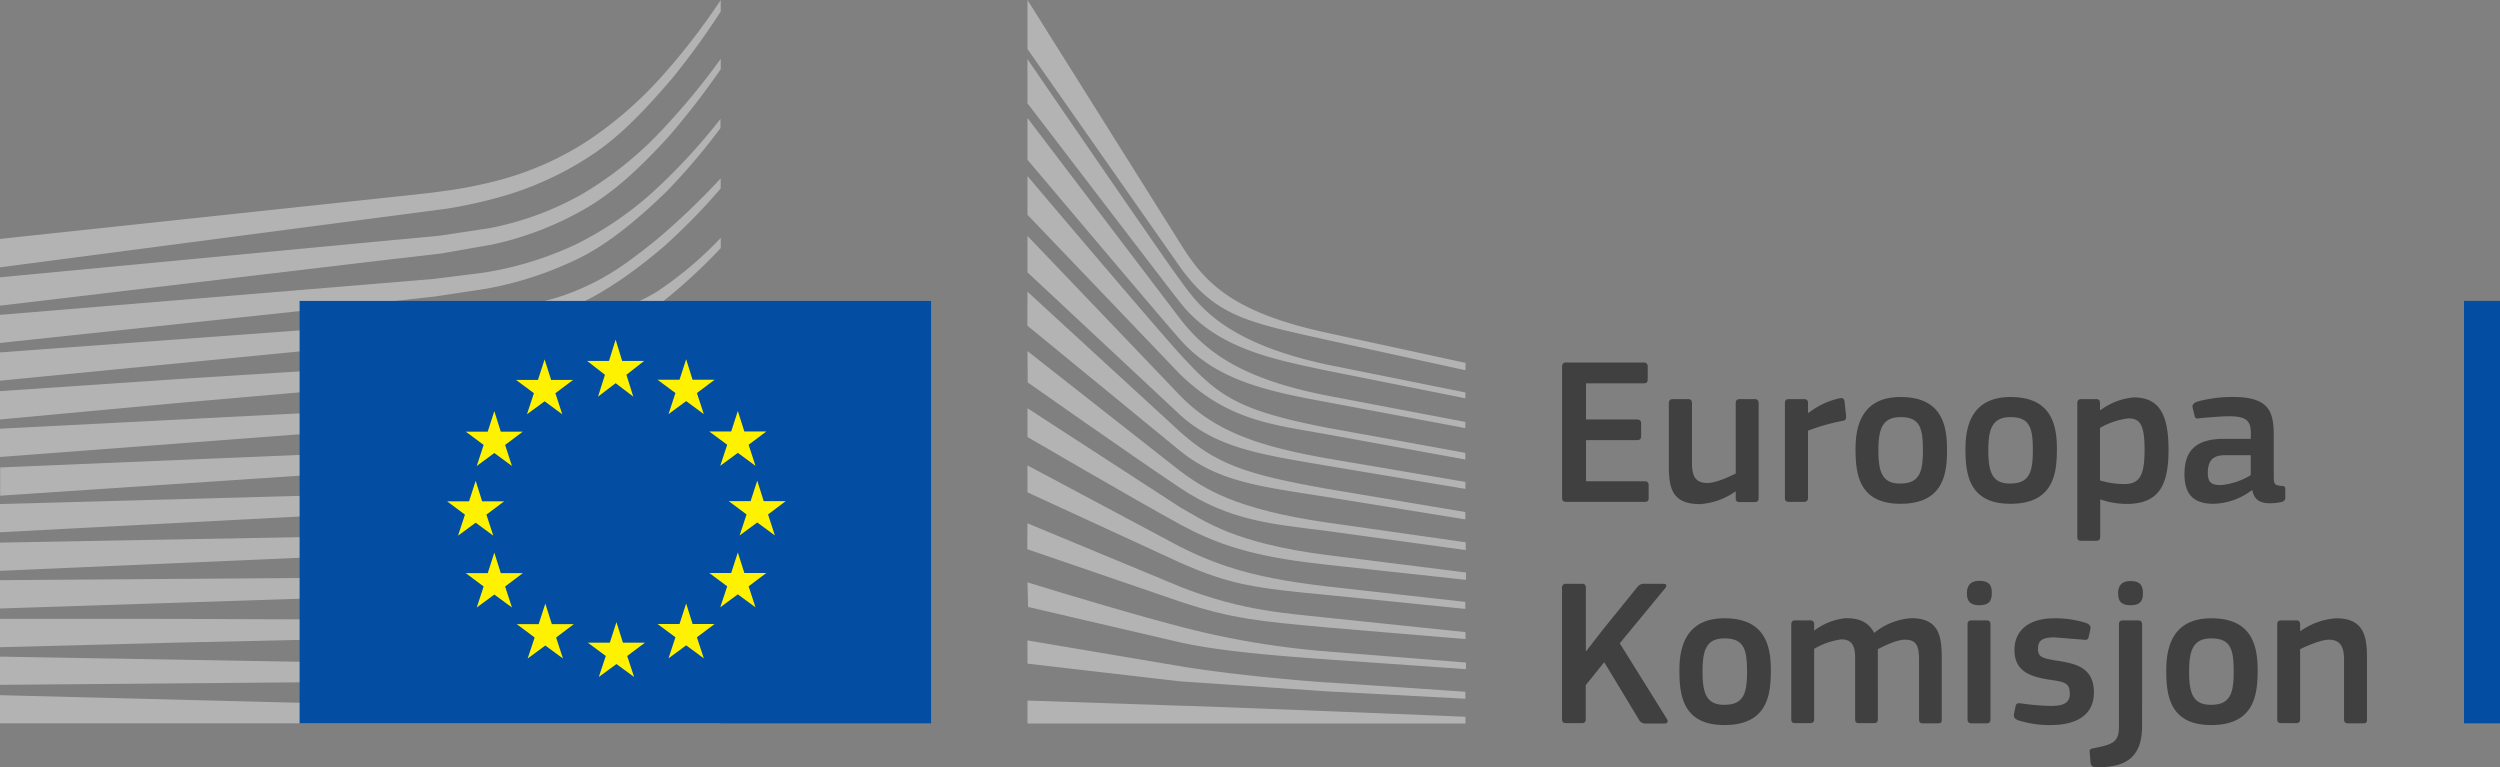 <svg xmlns="http://www.w3.org/2000/svg" viewBox="0 0 451.93 138.68"><rect x="0" y="0" width="451.93" height="138.68" fill="#808080" stroke="none"/><path d="M282.38 66.29a.67.67 0 0 1 .76-.76h14a.66.66 0 0 1 .72.73v2.35c0 .46-.19.69-.76.69h-10.39v6.53h9.2c.49 0 .76.23.76.69v2.35c0 .46-.19.69-.76.69h-9.2V87h10.64c.46 0 .68.23.68.72v2.32c0 .49-.19.68-.72.68h-14.17c-.53 0-.76-.22-.76-.68zm34.81 24.47h-2.7c-.57 0-.72-.26-.72-.72v-1.18h-.08a12.54 12.54 0 0 1-6.38 2.27c-5.13 0-5.63-3-5.63-7V72.91c0-.46.19-.76.73-.76h2.77c.49 0 .68.26.68.76v10.67c0 2.28.46 3.73 2.78 3.73 1.63 0 4.14-1.22 5.13-1.71V72.91c0-.46.15-.76.72-.76h2.7c.53 0 .72.26.72.76V90c0 .54-.19.76-.72.76zm9.65-.76c0 .46-.19.72-.72.72h-2.74c-.53 0-.72-.22-.72-.72V72.91c0-.5.19-.76.72-.76h2.7a.66.66 0 0 1 .76.76v1.67l.08.07a14.07 14.07 0 0 1 5.62-2.65c.49-.12.83 0 .91.64l.27 2.55c0 .53.07.76-.73.91a37.61 37.61 0 0 0-6.15 1.75zm16.72 1.07c-7.64 0-8.13-5.59-8.13-9.92 0-3.57.8-9.38 8.13-9.38s8.4 4.9 8.4 9.38c.04 4.33-.54 9.92-8.4 9.92zm0-15.66c-3.23 0-4 2.06-4 6s.72 6 3.91 6c3.46 0 4.14-1.94 4.14-6s-.56-6-4.01-6zm19.87 15.66c-7.63 0-8.13-5.59-8.13-9.92 0-3.57.8-9.38 8.13-9.38s8.4 4.9 8.4 9.38c0 4.33-.53 9.92-8.4 9.92zm0-15.66c-3.23 0-4 2.06-4 6s.72 6 3.91 6c3.46 0 4.14-1.94 4.14-6s-.55-6-4.01-6zm20.98 15.69a15 15 0 0 1-4.75-.83h0V97c0 .42-.11.76-.72.76h-2.7c-.61 0-.72-.26-.72-.76V72.91c0-.5.19-.76.72-.76h2.7c.53 0 .68.3.68.76v1.14l.12.07a11.77 11.77 0 0 1 6-2.28c5 0 6.27 3.76 6.27 9.5-.01 6.19-1.6 9.76-7.6 9.76zm.3-15.46a13.62 13.62 0 0 0-5.09 1.71v9.5a15.36 15.36 0 0 0 4.37.65c2.74 0 3.69-1.41 3.69-6.2s-.95-5.66-2.97-5.66zm22.38 12.96a11.93 11.93 0 0 1-7 2.47c-4 0-5.2-2.21-5.2-5.4 0-4.44 2.35-6.34 7.14-6.34h4.86v-1c0-2.28-.83-3.08-3.95-3.08-1.25 0-3.65.19-5.17.34-.76.12-.94.08-1.06-.45l-.34-1.41c-.08-.49 0-.8.87-1.14a24.06 24.06 0 0 1 6.42-.83c6.58 0 7.37 2.69 7.37 7v7.33c0 1.56.2 1.6 1.37 1.75.57 0 .72.15.72.57V90c0 .41-.26.68-.91.79a9.3 9.3 0 0 1-1.78.19c-1.79 0-2.89-.53-3.27-2.31zm-.22-6.31h-4.64c-1.9 0-3.12.68-3.12 3.19 0 1.67.58 2.21 2.36 2.21a12.79 12.79 0 0 0 5.4-1.79zm-120.11 35.4l2.88-3.72 6.36-7.87a1.48 1.48 0 0 1 1.25-.57h3.46c.53 0 .68.38.34.76l-8.24 10 8.54 13.71c.3.49 0 .79-.38.79h-3.5a1.26 1.26 0 0 1-1.21-.72L290 119.71l-3.34 4.14V130c0 .42-.15.72-.68.72h-2.85c-.54 0-.76-.22-.76-.72v-23.71a.67.67 0 0 1 .76-.76H286c.53 0 .68.31.68.76v11.4zm24.96 13.38c-7.64 0-8.13-5.59-8.13-9.92 0-3.57.8-9.38 8.13-9.38s8.4 4.9 8.4 9.38c0 4.33-.53 9.92-8.4 9.92zm0-15.66c-3.23 0-3.95 2.06-3.95 6s.72 6 3.91 6c3.46 0 4.14-1.94 4.14-6s-.6-6-4.06-6zm38.64 15.35h-2.73c-.53 0-.72-.22-.72-.72v-10.79c0-2.81-.69-3.61-2.59-3.61-1.4 0-3.68 1.1-4.86 1.71v1.94V130c0 .46-.15.72-.72.72H336c-.49 0-.64-.22-.64-.72v-11c0-2.32-.61-3.42-2.51-3.42a13.27 13.27 0 0 0-4.9 1.71V130c0 .46-.19.72-.72.72h-2.74c-.49 0-.68-.22-.68-.72v-17.09c0-.5.19-.76.68-.76h2.7a.66.66 0 0 1 .76.76V114h0a11.36 11.36 0 0 1 5.66-2.25c2.2 0 4 .46 5.2 2.66a11.82 11.82 0 0 1 6.69-2.66c5 0 5.51 3.27 5.51 7.07V130c.04.5-.11.76-.65.76zm7.46-21.35c-2 0-2.25-1.1-2.25-2.2s.43-2.21 2.25-2.21 2.24.87 2.24 2.17-.34 2.24-2.24 2.24zm2 20.63c0 .42-.15.72-.68.72h-2.7c-.53 0-.76-.22-.76-.72v-17.17c0-.53.23-.72.76-.72h2.7c.53 0 .68.3.68.72zm10.95 1.03a18.87 18.87 0 0 1-5.89-.84c-.76-.3-.91-.64-.79-1.25l.26-1.26c.12-.6.38-.64 1-.57a41.13 41.13 0 0 0 5.4.46c2.43 0 3.41-.65 3.41-2.17 0-1.74-.64-2.12-3-2.47-3.72-.53-7-1.33-7-5.47 0-3.76 2.89-5.73 7.15-5.73a19 19 0 0 1 5.77.83c.65.27.91.57.8 1.14l-.3 1.37c-.12.53-.35.61-1 .53l-5.17-.42c-2.43 0-3 .69-3 2.13s.91 1.67 3.23 2.05c3.61.54 6.88 1.26 6.88 5.78s-3.83 5.89-7.75 5.89zm16.46.11c0 4.94-2.09 7.71-8.47 7.49a.81.81 0 0 1-.84-.76l-.15-1.79c-.08-.61.07-.72.6-.84 3.58-.72 4.68-1.06 4.68-4v-18.41c0-.53.23-.72.76-.72h2.66c.57 0 .76.3.76.72zm-2.09-21.77c-2 0-2.24-1.1-2.24-2.2s.45-2.17 2.24-2.17 2.24.87 2.24 2.17-.38 2.2-2.24 2.2zm14.59 21.66c-7.64 0-8.13-5.59-8.13-9.92 0-3.57.8-9.38 8.13-9.38s8.39 4.9 8.39 9.38c0 4.33-.53 9.92-8.39 9.92zm0-15.66c-3.23 0-4 2.06-4 6s.73 6 3.92 6c3.46 0 4.14-1.94 4.14-6s-.57-6-4.02-6zm27.47 15.35h-2.73c-.5 0-.73-.22-.73-.72v-10.68c0-2.24-.53-3.72-2.73-3.72-1.52 0-4.18 1.22-5.21 1.71V130c0 .46-.19.72-.72.72h-2.7c-.53 0-.72-.22-.72-.72v-17.09c0-.5.19-.76.72-.76h2.7c.53 0 .72.26.72.76v1.14h.11a12.68 12.68 0 0 1 6.39-2.28c5.13 0 5.58 3.39 5.58 7.22v11c.04.51-.11.77-.68.77z" fill="#404040"/><path d="M451.93 130.76V54.39h-6.51v76.37h6.51 0z" fill="#034ea2"/><g fill="#b3b3b3"><path d="M0 48.33l80.73-10.6a86 86 0 0 0 9.23-2 58.41 58.41 0 0 0 17.37-7.95c5-3.36 9.57-8.23 14.15-13.58a133.78 133.78 0 0 0 8.81-12.13V0a120.37 120.37 0 0 1-10.13 13.22A70.15 70.15 0 0 1 106 25.61a55.69 55.69 0 0 1-16.76 7.21 81.43 81.43 0 0 1-9 1.72c-2.17.31-4.41.55-6.58.78L0 43.19zm105.28-13.27a55.15 55.15 0 0 1-16.86 6.2l-8.94 1.35-5.91.56-3.19.29L0 50.13v5.13l70.71-8.39 3.21-.36 5.93-.7L89 44.2a57.93 57.93 0 0 0 17.51-6.9c5.06-3.06 9.53-7.34 14.34-12.58a143.05 143.05 0 0 0 9.44-12.2v-1.88a125.58 125.58 0 0 1-10.6 12.84 65.23 65.23 0 0 1-14.41 11.58zM119 33.81a61.5 61.5 0 0 1-14.86 10.35 61.41 61.41 0 0 1-17 5.17l-8.86 1.11L0 56.92V62l69.62-7.4 9-1 9-1.36a63.5 63.5 0 0 0 17.55-5.81c5.23-2.67 10.46-7.1 15.32-11.8a114.9 114.9 0 0 0 9.75-11.47V21.5A109.48 109.48 0 0 1 119 33.81zM100.09 60.4a32.53 32.53 0 0 1-14.48 4.73c-3.94.43-8 .63-11.9.83l-5.68.31-35.3 2.22L0 70.71v5.12l33.05-3.06 35.21-3.07 8.81-.7c3.44-.27 6.26-.55 8.87-.89A76.5 76.5 0 0 0 103.43 64a67.73 67.73 0 0 0 15.77-9 98.44 98.44 0 0 0 11.09-10.15V43a66.92 66.92 0 0 1-11.23 9.52c-5.5 3.63-14.89 5.57-18.97 7.88zm1.66 9.73a86.38 86.38 0 0 1-17 3l-8.68.54-8.76.38L0 77.5v5.11l67.5-5.11 8.74-.6a193.66 193.66 0 0 0 8.79-.76 88.76 88.76 0 0 0 17.42-3.55 68.09 68.09 0 0 0 16.24-7.71 94.63 94.63 0 0 0 11.6-8.88v-.09c-4.36 3.76-8.52 4.59-12.67 7.11a66.47 66.47 0 0 1-15.87 7.11zm-.81 8.48A101.85 101.85 0 0 1 84 81l-8.62.41-8.68.31L.03 84.5v5.11l66.84-4.46 8.66-.52 8.7-.63a107 107 0 0 0 17.32-2.86A75.49 75.49 0 0 0 118 74.66a94.24 94.24 0 0 0 12.27-7.9v-2.18a94.54 94.54 0 0 1-13.2 8.16 72.35 72.35 0 0 1-16.13 5.87zm-.74 8.32a129 129 0 0 1-16.92 1.85l-8.56.3L0 91.12v5.1l66.26-3.48 8.58-.44 8.63-.52a131.36 131.36 0 0 0 17.2-2.32 88.12 88.12 0 0 0 16.67-5.25 101.16 101.16 0 0 0 12.95-6.73v-2a101.43 101.43 0 0 1-13.73 6.8 85.63 85.63 0 0 1-16.36 4.65zm-.58 8.35C90.45 96.52 81 96.66 71.88 96.8l-6.27.1L0 98.09v5.1l65.72-2.86 6.26-.26c9.19-.37 18.7-.75 28-2.24a102.36 102.36 0 0 0 16.82-4.11 110.16 110.16 0 0 0 13.5-5.64v-2a109.51 109.51 0 0 1-14.12 5.56 99.26 99.26 0 0 1-16.56 3.64zm-.53 8.41c-8.59.72-17.38.72-25.88.72h-7.94L0 104.88V110l65.35-2.13 7.91-.22c8.55-.22 17.39-.45 26.07-1.39a124.58 124.58 0 0 0 16.86-2.93 118.86 118.86 0 0 0 14.1-4.5V97a116.75 116.75 0 0 1-14.56 4.28 122.61 122.61 0 0 1-16.64 2.41zm-.33 8.31a302.26 302.26 0 0 1-11.85.21q-2.49 0-5 0L65 112l-33.81-.12L0 111.87V117l31.28-.82 33.78-.75 16.94-.27c4.64-.07 10.75-.21 17-.62s11.59-1 16.89-1.85c4.76-.77 9.63-1.81 14.5-3.06v-1.81c-5 1.17-10 2.1-14.8 2.75-5.37.71-10.84 1.17-16.83 1.43zm-17.02 8l-16.86-.19L0 118.7v5.1l64.9-.55 16.86-.25 16.87-.39c11.59-.38 22-1.2 31.66-2.49v-1.77A311.92 311.92 0 0 1 98.57 120H81.74zm48.55 8.99L0 125.67v5.09h130.29v-1.77zm-11.73-85.56c-5 4-8.77 6.85-14.83 9.28-5.27 2.11-10.94 3-17.42 3.86-4.16.59-8.51 1.46-12.67 1.74l-5.13.37L0 63.71v5.11l68.79-6.72 8.91-.85c3.31-.31 6.25-.68 9-1.12a69.62 69.62 0 0 0 17.56-5c5.32-2.41 10.74-6.3 15.74-10.56a112.14 112.14 0 0 0 10.28-10.5v-1.83a129.32 129.32 0 0 1-11.72 11.19zM185.74 0l27.74 44.19c4.28 6.85 9.18 12.27 26.53 16l24.91 5.41v1.33l-25.21-5.52c-14.21-3.17-20-4.23-26.45-13.23L185.74 8.87zm0 42.65l27.52 28.79c6.54 6.81 14.93 9.33 26.56 11.41l25.09 4.27v1.26l-25.09-4.2c-11.72-2-19.92-3.13-26.63-9.31l-27.45-25.64zm0 10.08L213.26 78c6.64 5.92 12 7.77 26.63 10.36l25 4.2v1.33l-25.09-4.06c-11.88-1.89-19.46-2.64-26.56-8.4l-27.52-22.56z"/><path d="M185.74 63.47l27.52 21.62c4.33 3.22 10.07 7 26.7 9.38l25 3.56v1.41L240 96c-10-1.27-17.66-1.8-26.63-7.77-8.73-5.82-27.59-19.1-27.59-19.1zm0 10.33l27.66 17.94c4.4 2.45 9.6 6.44 26.6 8.61l25 3.14v1.33l-25-2.72c-10.95-1.18-18.45-2.81-26.63-7.28S185.74 79 185.74 79zm0 10.33l27.52 14.67c7.76 3.9 14.47 5.77 26.63 7.21l25 2.8v1.26l-25-2.52c-12.9-1.23-17.38-1.77-26.63-5.87L185.74 89zm0 10.47l27.66 11.48c11.23 4.46 19.81 4.83 26.63 5.6l24.89 2.59v1.26l-25-2.1c-11.93-1.1-17-1.49-26.63-4.69l-27.59-9.46z"/><path d="M185.74 105.27s16.4 5.08 27.59 8a151.56 151.56 0 0 0 26.67 4.5l25 2v1.19l-25-1.75c-11.14-.79-20.09-1.63-26.63-3.08l-27.52-6.41zm0 10.5l27.59 4.66c10.62 1.76 25 2.87 26.56 2.94s25 1.68 25 1.68v1.26l-25-1.33-26.63-1.82-27.52-3.19zm0 10.87l27.59.93c6.43.14 51.58 2 51.58 2v1.23h-79.17zm54.15-60.73c-19.15-4.13-23.49-11.13-26.7-15.47s-27.45-39.75-27.45-39.75v8c1 1.25 21.7 28.4 27.52 35.89C219.82 63 230.1 64.93 239.89 67l25 5v-1.06l-25-5.03zm0 5.6c-15.73-3.08-22.09-8.05-26.7-14.07l-27.45-36.11v7.56c1 1.14 21.84 25.91 27.45 32.33 6.53 7.49 15.65 9.45 26.7 11.48l25 4.69v-1.12l-25-4.76zm0 5.81c-16.36-3.17-19.71-5.79-26.63-13.37-4.36-4.77-26.58-31-27.52-32.12v7l27.45 28.69c8.76 8.59 17 9.24 26.7 11l25 4.55v-1.2l-25-4.55z"/></g><path d="M168.31 130.76V54.4H54.16v76.36h114.15 0z" fill="#034ea2"/><path d="M112.47 65.25h3.97l-3.2 2.5 1.24 3.95-3.19-2.43-3.18 2.43 1.25-3.95-3.22-2.5h3.95l1.2-3.85 1.18 3.85h0zm.14 50.93h3.98l-3.21 2.4 1.25 3.8-3.19-2.34-3.19 2.34 1.26-3.8-3.24-2.4h3.97l1.2-3.72 1.17 3.72h0zm12.59-3.38h3.98l-3.2 2.4 1.25 3.81-3.19-2.35-3.19 2.35 1.25-3.81-3.23-2.4h3.97l1.2-3.71 1.16 3.71h0zm0-44.15h3.98l-3.2 2.4 1.25 3.81-3.19-2.35-3.19 2.35 1.25-3.81-3.23-2.4h3.97l1.2-3.71 1.16 3.71h0zm9.36 9.35h3.97l-3.2 2.4 1.24 3.81-3.19-2.35-3.18 2.35 1.26-3.81-3.24-2.4h3.96l1.2-3.71 1.18 3.71h0zm0 25.58h3.97l-3.2 2.41 1.24 3.8-3.19-2.35-3.18 2.35 1.26-3.8-3.24-2.41h3.96l1.2-3.71 1.18 3.71h0zm3.5-12.99h3.98l-3.2 2.41 1.24 3.8-3.19-2.35-3.19 2.35 1.26-3.8-3.23-2.41h3.96l1.2-3.7 1.17 3.7h0zM99.63 68.68h3.97l-3.2 2.4 1.24 3.81-3.19-2.35-3.19 2.35 1.26-3.81-3.23-2.4h3.96l1.2-3.71 1.18 3.71h0zm-9.1 9.35h3.98l-3.2 2.4 1.24 3.81-3.19-2.35-3.18 2.35 1.25-3.81-3.23-2.4h3.97l1.19-3.71 1.17 3.71h0zm-3.37 12.6h3.97l-3.2 2.4 1.24 3.8-3.18-2.34-3.19 2.34 1.25-3.8-3.22-2.4h3.96l1.2-3.71 1.17 3.71h0zm3.37 12.98h3.98l-3.2 2.41 1.24 3.8-3.19-2.34-3.18 2.34 1.25-3.8-3.23-2.41h3.97l1.19-3.71 1.17 3.71h0zm9.23 9.22h3.97l-3.2 2.41 1.24 3.8-3.19-2.35-3.19 2.35 1.26-3.8-3.23-2.41h3.96l1.2-3.71 1.18 3.71h0z" fill="#fff200"/></svg>
